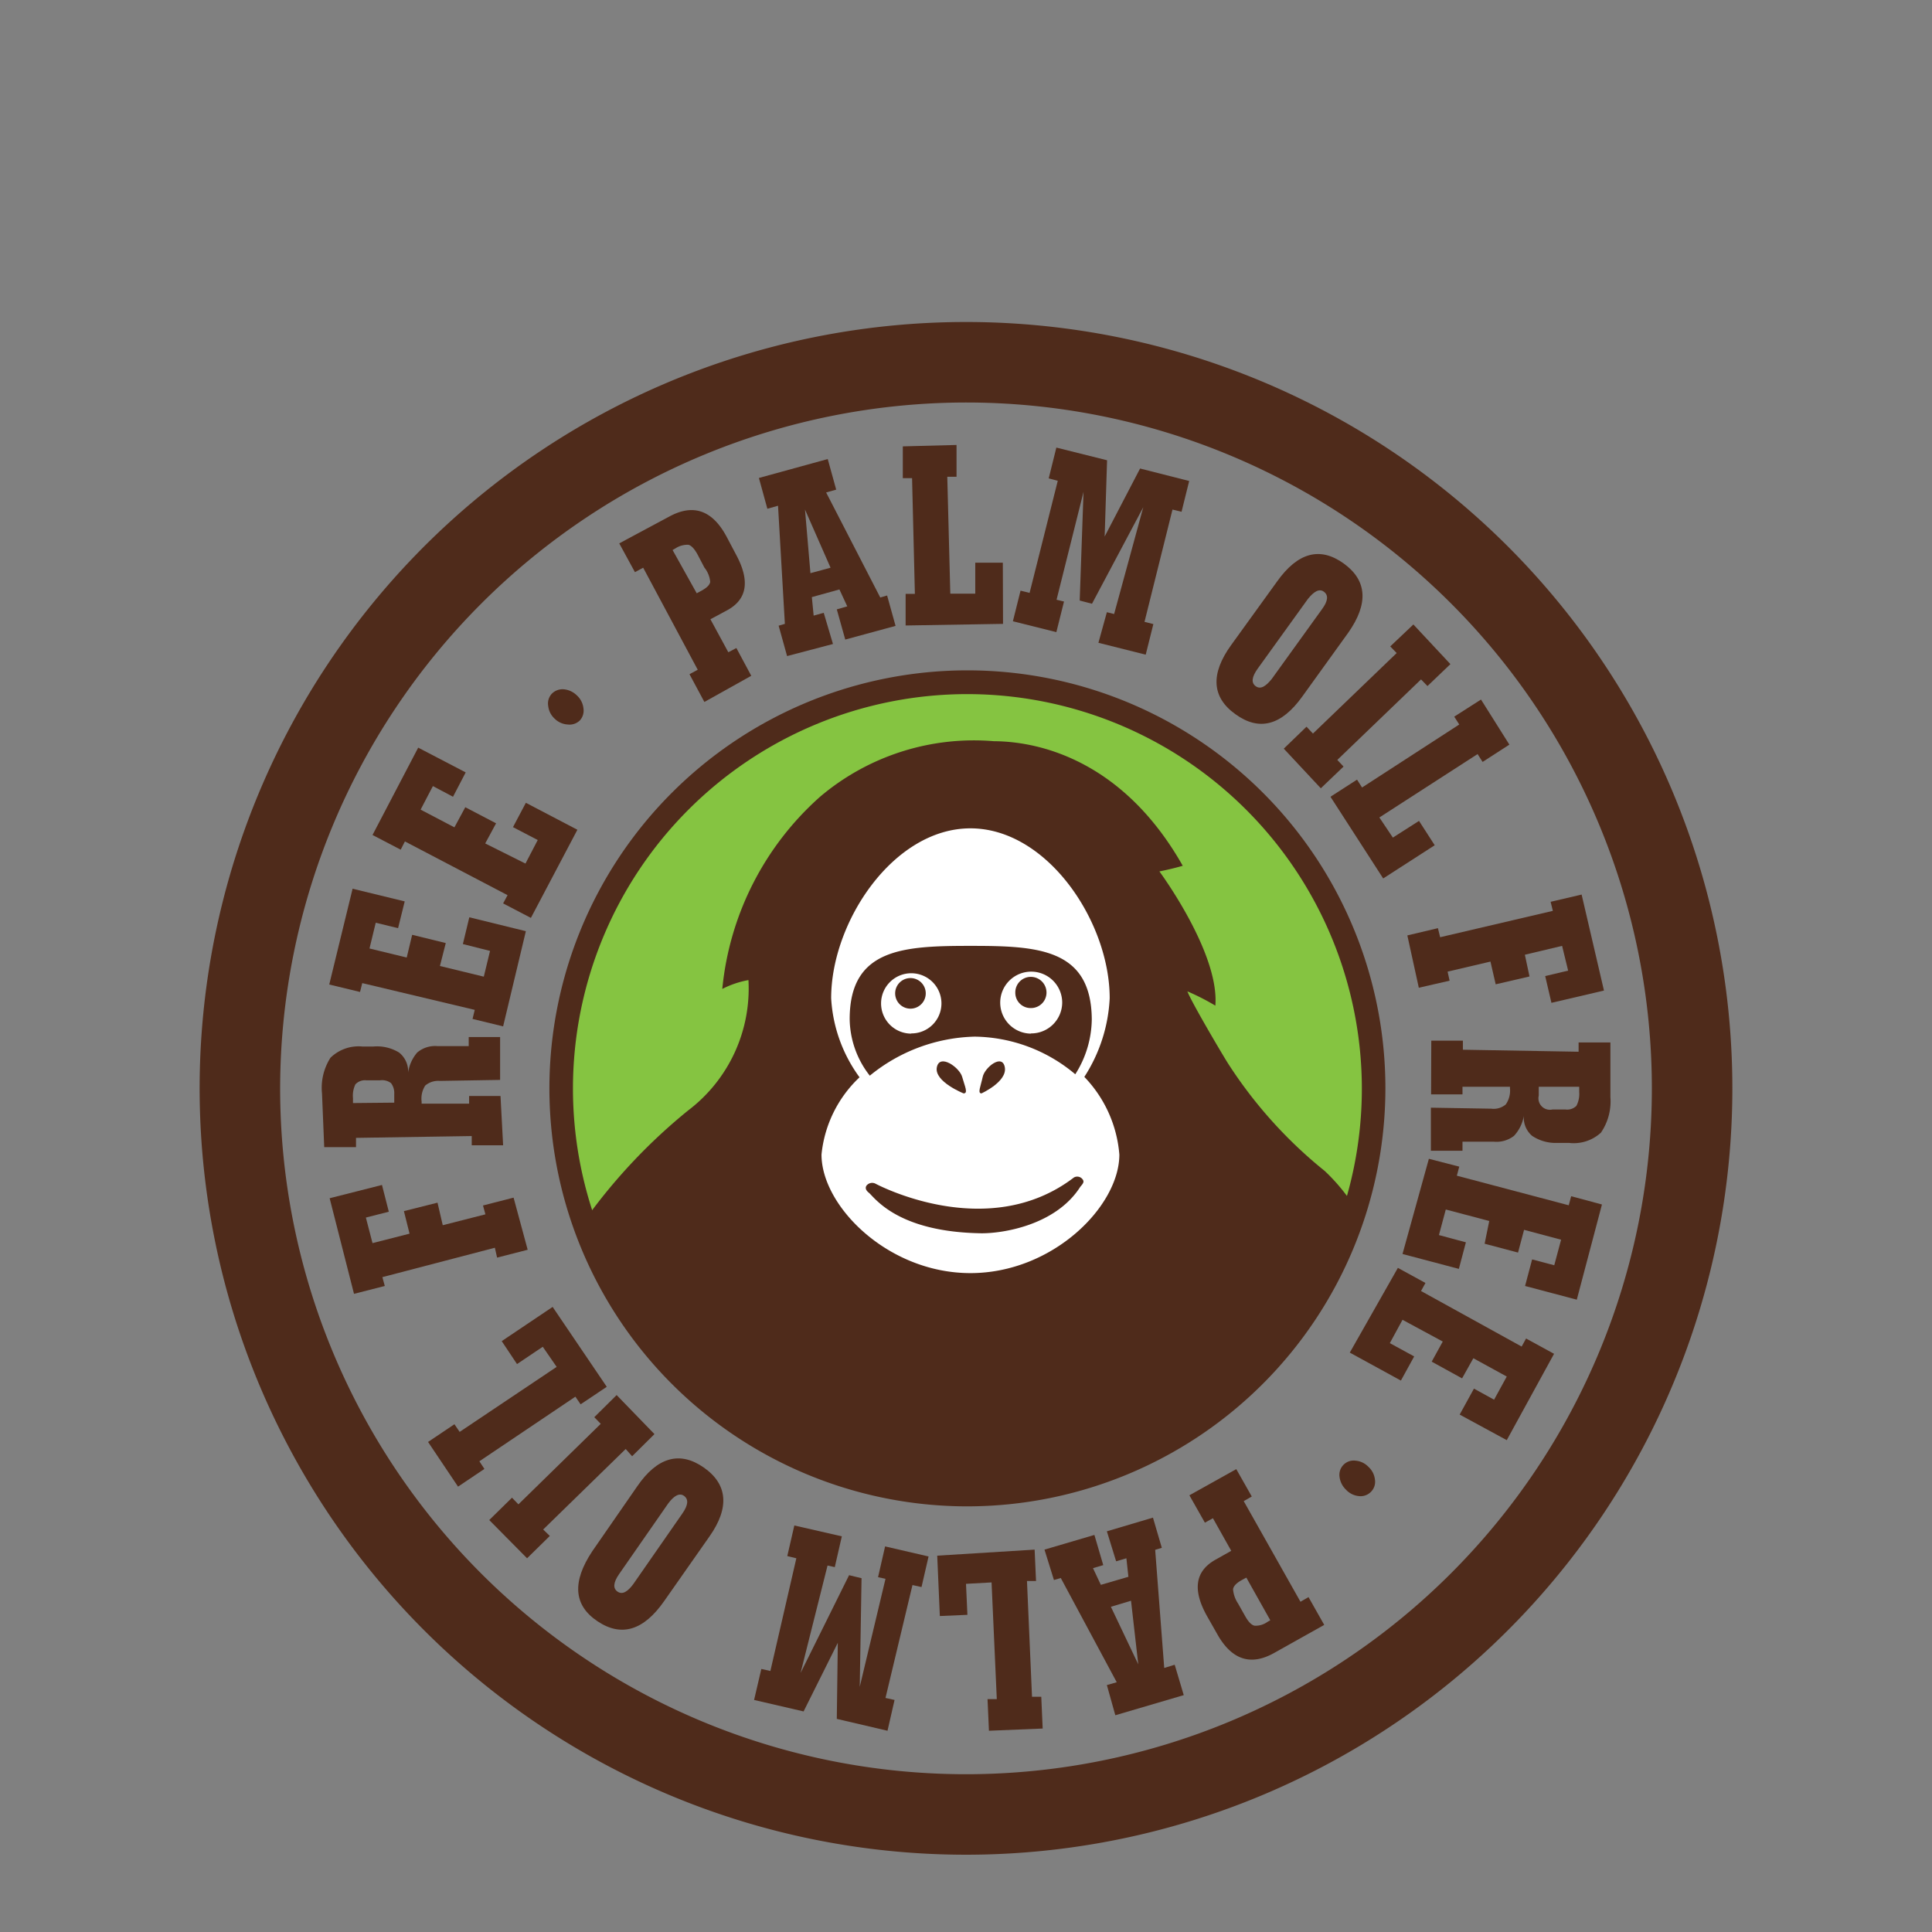 <svg viewBox="0 0 96 96" xmlns="http://www.w3.org/2000/svg"><rect x="0" y="0" width="96" height="96" fill="#808080" stroke="none"/><path d="m48 20a34.08 34.08 0 1 1 -34.08 34.09 34.12 34.12 0 0 1 34.08-34.09m0-4a38.08 38.08 0 1 0 38.08 38.09 38.08 38.08 0 0 0 -38.08-38.09z" fill="#4f2b1b"/><circle cx="48.03" cy="54.14" fill="#85c441" r="20.11"/><ellipse cx="48.61" cy="52.42" fill="#fff" rx="9.19" ry="12.64"/><g fill="#4f2b1b"><path d="m48.22 47c-3.32 0-6 .12-6 3.64a4.64 4.64 0 0 0 1 2.81 8.54 8.54 0 0 1 5.21-1.94 7.89 7.89 0 0 1 5 1.87 5.18 5.18 0 0 0 .82-2.74c-.03-3.53-2.72-3.64-6.03-3.64zm-2.94 4.36a1.5 1.5 0 1 1 1.5-1.49 1.49 1.49 0 0 1 -1.5 1.48zm5.95 0a1.54 1.54 0 1 1 1.55-1.54 1.54 1.54 0 0 1 -1.55 1.53z"/><path d="m47.88 54.33s-1.46-.58-1.33-1.29 1.13 0 1.26.47.31.82.07.82z"/><path d="m48.77 54.33s1.28-.58 1.16-1.29-1 0-1.1.47-.27.82-.06.82z"/><path d="m48.72 61.28c-4-.07-5.17-1.65-5.53-2-.13-.1-.22-.22-.14-.36a.36.36 0 0 1 .44-.11s5.55 3 9.87-.3a.33.33 0 0 1 .44.1c.09.12 0 .22-.12.36-1.22 1.92-3.88 2.33-4.96 2.31z"/><path d="m46 49.36a.76.76 0 0 1 -.76.76.76.76 0 1 1 .76-.76z"/><path d="m52 49.32a.77.77 0 0 1 -.78.77.76.76 0 0 1 -.77-.77.77.77 0 0 1 .77-.78.78.78 0 0 1 .78.78z"/><path d="m48.07 74.85a20.77 20.77 0 1 1 20.77-20.76 20.79 20.79 0 0 1 -20.77 20.76zm0-40.36a19.6 19.6 0 1 0 19.6 19.6 19.62 19.62 0 0 0 -19.6-19.6z"/><path d="m65.82 58.18a22.44 22.44 0 0 1 -4.82-5.37c-.3-.48-1.79-3-2-3.55a11.41 11.41 0 0 1 1.39.71c.21-2.63-2.78-6.67-2.78-6.67s.58-.11 1.16-.28c-2.91-5.14-7-6.18-9.39-6.19a11.83 11.83 0 0 0 -8.62 2.75 14.66 14.66 0 0 0 -4.87 9.56 4.65 4.65 0 0 1 1.3-.44 7.6 7.6 0 0 1 -3 6.48 28 28 0 0 0 -5 5.27 20.19 20.19 0 0 0 38.45.09 9.38 9.38 0 0 0 -1.82-2.36zm-17.6 5.08c-4.09 0-7.4-3.32-7.4-5.89a6.1 6.1 0 0 1 1.89-3.84 7.33 7.33 0 0 1 -1.41-3.93c0-3.8 3.1-8.44 6.92-8.44s6.92 4.64 6.92 8.44a7.87 7.87 0 0 1 -1.26 3.91 6.28 6.28 0 0 1 1.74 3.86c0 2.57-3.31 5.89-7.4 5.89z"/><path d="m35 34.88-.74-1.38.41-.22-2.71-5.07-.41.22-.78-1.43 2.5-1.34c1.19-.64 2.13-.3 2.83 1l.47.89c.71 1.31.56 2.24-.45 2.78l-.82.44.89 1.64.4-.21.74 1.38zm-.38-5.4.24-.13c.27-.15.41-.29.43-.44a1.34 1.34 0 0 0 -.29-.71l-.34-.65q-.23-.42-.45-.48a1.1 1.1 0 0 0 -.65.18l-.14.08z"/><path d="m39.11 32.6-.42-1.51.31-.09-.34-5.87-.53.15-.42-1.53 3.42-.94.42 1.52-.5.14 2.69 5.22.34-.1.42 1.51-2.5.68-.42-1.5.52-.15-.39-.84-1.37.38.09.92.5-.14.46 1.55zm1.16-4.12 1-.27-1.27-2.89z"/><path d="m45 31.08v-1.57h.46l-.14-5.75h-.46v-1.58l2.67-.07v1.58h-.46l.15 5.81h1.24v-1.54h1.37l.01 3.04z"/><path d="m52.49 22.24 2.52.63-.12 3.79 1.76-3.38 2.44.62-.38 1.53-.45-.11-1.39 5.58.44.11-.38 1.52-2.35-.59.42-1.52.36.09 1.45-5.31-2.55 4.8-.61-.16.19-5.4-1.34 5.36.37.09-.38 1.52-2.16-.54.38-1.52.45.11 1.4-5.57-.45-.12z"/><path d="m67 31.43-2.29 3.18q-1.55 2.16-3.32.88c-1.18-.84-1.25-2-.22-3.43l2.29-3.17q1.54-2.16 3.31-.89c1.17.85 1.23 2 .23 3.43zm-1.31-1.16q.45-.61.09-.87c-.23-.17-.5 0-.79.36l-2.5 3.47c-.29.41-.33.7-.09.87s.5 0 .79-.36z"/><path d="m63.79 37.2 1.13-1.09.32.34 4.16-4-.32-.33 1.15-1.09 1.84 1.97-1.14 1.09-.32-.33-4.16 4 .31.33-1.13 1.08z"/><path d="m66.11 39.59 1.32-.85.25.39 4.83-3.13-.25-.39 1.33-.85 1.41 2.24-1.33.86-.25-.39-4.88 3.15.67 1 1.3-.83.78 1.21-2.56 1.65z"/><path d="m69.93 46.48 1.52-.36.11.45 5.6-1.31-.11-.45 1.54-.36 1.11 4.77-2.61.61-.31-1.33 1.14-.27-.3-1.23-1.85.44.23 1.08-1.68.39-.26-1.13-2.13.5.1.45-1.53.35z"/><path d="m71.12 51.71h1.57v.45l5.75.1v-.46h1.58v2.72a2.75 2.75 0 0 1 -.47 1.76 2 2 0 0 1 -1.59.51h-.56a2.11 2.11 0 0 1 -1.27-.35 1.18 1.18 0 0 1 -.41-1 1.94 1.94 0 0 1 -.49 1 1.42 1.42 0 0 1 -1 .29h-1.56v.45h-1.57v-2.14l3 .05a.93.93 0 0 0 .72-.21 1.2 1.2 0 0 0 .21-.8v-.08h-2.36v.38h-1.56zm5.34 2.29v.44a.57.57 0 0 0 .68.69h.65a.65.65 0 0 0 .54-.18 1.27 1.27 0 0 0 .14-.69v-.26z"/><path d="m71 57.58 1.51.39-.12.45 5.56 1.47.12-.45 1.53.41-1.25 4.73-2.57-.68.35-1.32 1.1.29.34-1.27-1.84-.49-.3 1.13-1.66-.44.23-1.13-2.16-.57-.34 1.27 1.34.36-.35 1.32-2.8-.74z"/><path d="m69.46 63 1.37.75-.22.4 5 2.76.22-.4 1.39.76-2.35 4.29-2.34-1.27.71-1.29 1 .55.63-1.15-1.66-.91-.56 1-1.51-.83.55-1-2-1.08-.63 1.16 1.21.66-.66 1.2-2.54-1.39z"/><path d="m68 72.89a1 1 0 0 1 .32.63.7.7 0 0 1 -.2.61.72.72 0 0 1 -.6.21 1 1 0 0 1 -.64-.32 1.06 1.06 0 0 1 -.32-.64.71.71 0 0 1 .8-.8 1 1 0 0 1 .64.31z"/><path d="m61.43 73 .77 1.36-.4.23 2.82 5 .4-.23.78 1.38-2.48 1.39c-1.17.66-2.12.35-2.84-.94l-.5-.88c-.73-1.3-.6-2.23.4-2.8l.8-.45-.91-1.62-.4.22-.77-1.36zm.5 5.39-.24.13q-.39.22-.42.45a1.49 1.49 0 0 0 .25.71l.36.64c.16.28.31.43.46.46a1 1 0 0 0 .64-.19l.14-.08z"/><path d="m57.29 75.41.44 1.5-.33.1.45 5.87.52-.16.45 1.51-3.4 1-.42-1.5.49-.14-2.78-5.18-.34.1-.47-1.51 2.48-.73.44 1.5-.51.15.39.83 1.37-.4-.1-.92-.51.15-.46-1.49zm-1.09 4.13-1 .3 1.36 2.86z"/><path d="m51.41 77 .07 1.56h-.45l.25 5.75h.46l.07 1.58-2.67.11-.07-1.57h.46l-.26-5.8-1.27.07.07 1.54-1.37.06-.13-3z"/><path d="m44.1 86-2.52-.59.05-3.78-1.7 3.41-2.46-.57.36-1.54.45.1 1.29-5.6-.45-.11.35-1.52 2.36.54-.35 1.53-.36-.08-1.34 5.34 2.41-4.86.62.15-.09 5.4 1.28-5.37-.37-.08.35-1.53 2.16.5-.35 1.52-.45-.1-1.34 5.61.45.1z"/><path d="m29.43 77.08 2.23-3.22c1-1.46 2.12-1.77 3.31-.94s1.29 2 .28 3.43l-2.25 3.21q-1.53 2.19-3.31 1t-.26-3.48zm1.33 1.14c-.29.42-.31.71-.07.87s.5 0 .78-.38l2.44-3.51c.29-.42.31-.7.08-.87s-.51 0-.79.38z"/><path d="m32.52 71.26-1.11 1.1-.32-.36-4.1 4 .33.32-1.13 1.11-1.88-1.9 1.13-1.11.32.33 4.09-4-.32-.33 1.11-1.1z"/><path d="m30.15 68.91-1.3.87-.26-.38-4.77 3.21.25.38-1.31.88-1.49-2.22 1.31-.88.26.38 4.82-3.23-.69-1-1.28.86-.76-1.14 2.53-1.7z"/><path d="m26.22 62.1-1.52.39-.11-.49-5.59 1.46.12.44-1.53.39-1.21-4.75 2.6-.66.34 1.33-1.14.29.33 1.27 1.84-.47-.28-1.12 1.67-.42.26 1.12 2.12-.54-.12-.44 1.52-.39z"/><path d="m25 56.91h-1.56v-.46l-5.75.09v.46h-1.58l-.11-2.67a2.78 2.78 0 0 1 .42-1.77 2 2 0 0 1 1.58-.56h.56a2.1 2.1 0 0 1 1.27.3 1.2 1.2 0 0 1 .45 1 1.94 1.94 0 0 1 .45-1 1.38 1.38 0 0 1 1-.32h1.56v-.45h1.56v2.13l-3 .05a1 1 0 0 0 -.72.23 1.2 1.2 0 0 0 -.18.8v.1h2.36v-.38h1.56zm-5.41-2.12v-.44a.81.81 0 0 0 -.16-.53.73.73 0 0 0 -.54-.14h-.69a.65.65 0 0 0 -.54.2 1.3 1.3 0 0 0 -.12.69v.24z"/><path d="m25 51-1.52-.37.11-.45-5.59-1.33-.11.44-1.53-.37 1.16-4.76 2.59.63-.33 1.33-1.11-.27-.31 1.28 1.85.45.27-1.13 1.67.41-.29 1.14 2.18.53.31-1.28-1.35-.34.32-1.33 2.81.69z"/><path d="m26.38 45.61-1.38-.72.22-.41-5.1-2.67-.21.41-1.4-.73 2.27-4.34 2.36 1.23-.63 1.21-1-.53-.61 1.17 1.68.88.54-1 1.53.8-.54 1 2 1 .61-1.17-1.23-.64.64-1.21 2.56 1.34z"/><path d="m27.56 35.71a1 1 0 0 1 -.32-.63.71.71 0 0 1 .18-.61.75.75 0 0 1 .59-.22 1.07 1.07 0 0 1 .66.31 1 1 0 0 1 .32.63.72.72 0 0 1 -.18.61.73.73 0 0 1 -.6.2 1 1 0 0 1 -.65-.29z"/></g></svg>